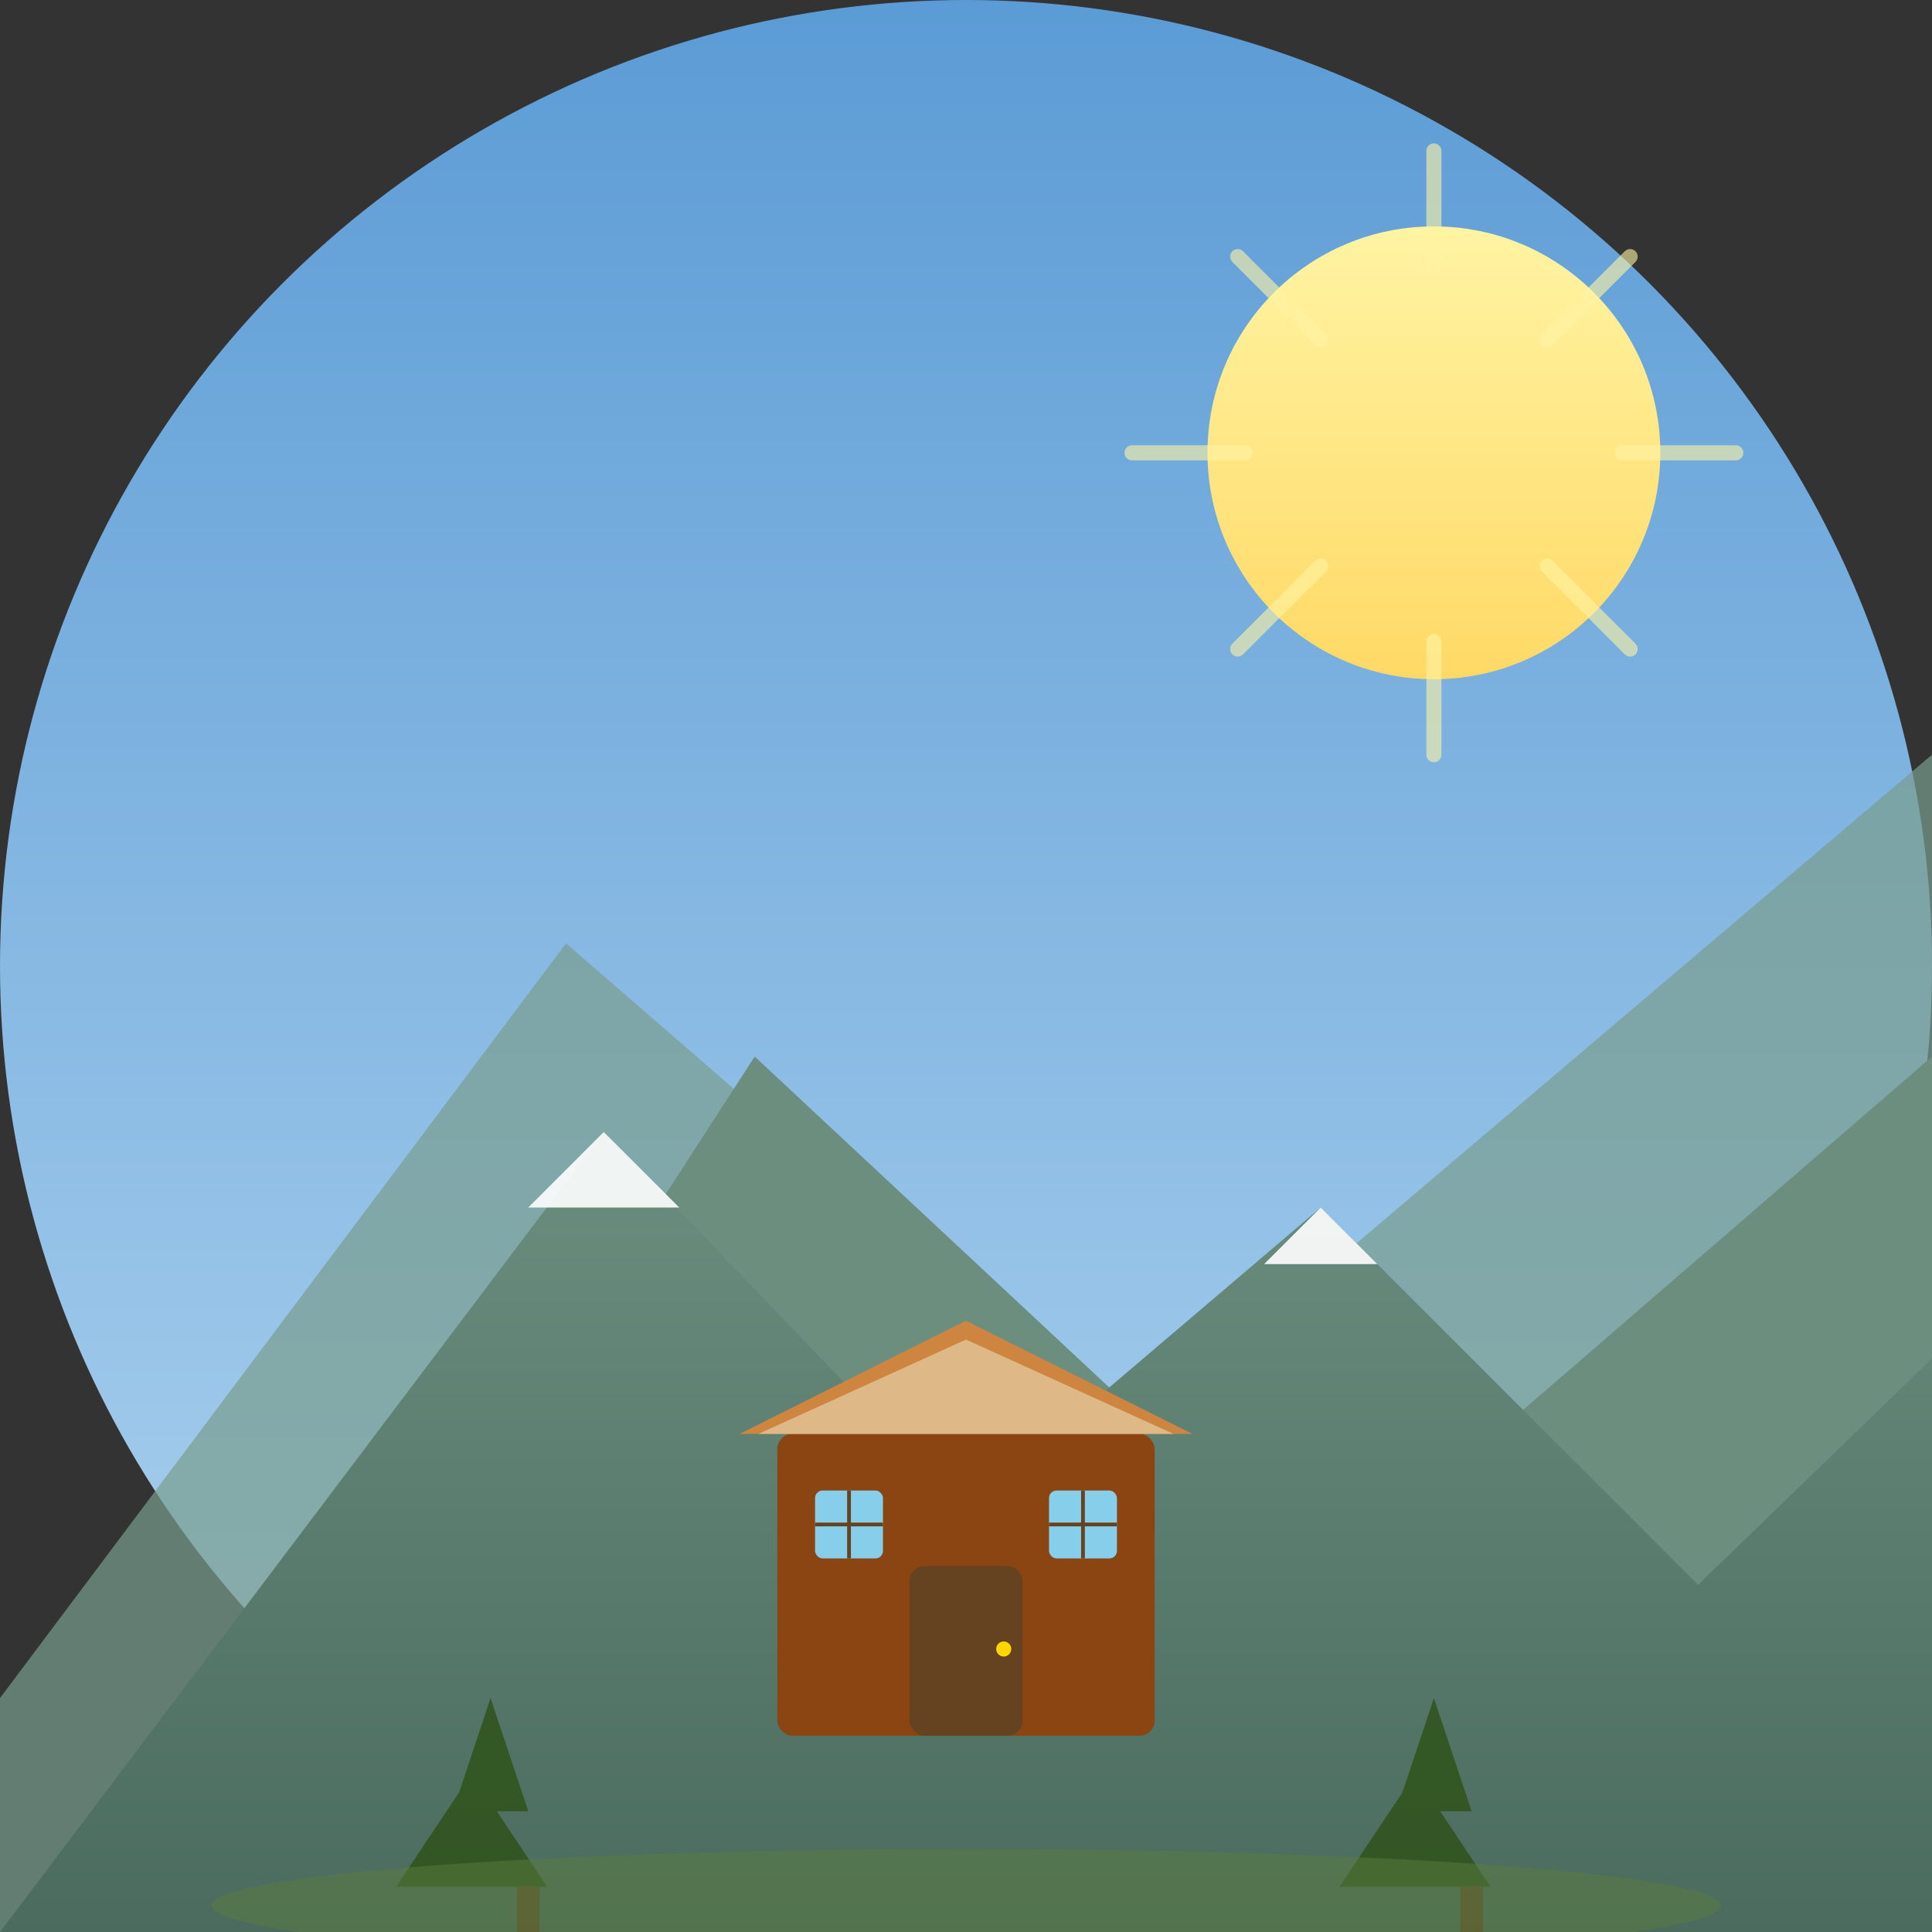 <svg width="512" height="512" viewBox="0 0 512 512" xmlns="http://www.w3.org/2000/svg">
  <rect x="0" y="0" width="512" height="512" fill="#333333" stroke="none"/>
  <!-- Background gradient sky -->
  <defs>
    <linearGradient id="skyGradient" x1="0%" y1="0%" x2="0%" y2="100%">
      <stop offset="0%" style="stop-color:#5B9BD5;stop-opacity:1" />
      <stop offset="100%" style="stop-color:#B4D7F1;stop-opacity:1" />
    </linearGradient>
    <linearGradient id="sunGradient" x1="0%" y1="0%" x2="0%" y2="100%">
      <stop offset="0%" style="stop-color:#FFF4A3;stop-opacity:1" />
      <stop offset="100%" style="stop-color:#FFD966;stop-opacity:1" />
    </linearGradient>
    <linearGradient id="mountainGradient" x1="0%" y1="0%" x2="0%" y2="100%">
      <stop offset="0%" style="stop-color:#6B8E7F;stop-opacity:1" />
      <stop offset="100%" style="stop-color:#4A6B5E;stop-opacity:1" />
    </linearGradient>
  </defs>

  <!-- Background circle -->
  <circle cx="256" cy="256" r="256" fill="url(#skyGradient)"/>

  <!-- Sun -->
  <circle cx="380" cy="120" r="60" fill="url(#sunGradient)"/>

  <!-- Sun rays -->
  <g opacity="0.6">
    <line x1="380" y1="40" x2="380" y2="70" stroke="#FFF4A3" stroke-width="4" stroke-linecap="round"/>
    <line x1="460" y1="120" x2="430" y2="120" stroke="#FFF4A3" stroke-width="4" stroke-linecap="round"/>
    <line x1="300" y1="120" x2="330" y2="120" stroke="#FFF4A3" stroke-width="4" stroke-linecap="round"/>
    <line x1="380" y1="200" x2="380" y2="170" stroke="#FFF4A3" stroke-width="4" stroke-linecap="round"/>
    <line x1="432" y1="68" x2="410" y2="90" stroke="#FFF4A3" stroke-width="4" stroke-linecap="round"/>
    <line x1="328" y1="172" x2="350" y2="150" stroke="#FFF4A3" stroke-width="4" stroke-linecap="round"/>
    <line x1="432" y1="172" x2="410" y2="150" stroke="#FFF4A3" stroke-width="4" stroke-linecap="round"/>
    <line x1="328" y1="68" x2="350" y2="90" stroke="#FFF4A3" stroke-width="4" stroke-linecap="round"/>
  </g>

  <!-- Back mountain -->
  <path d="M 0 450 L 150 250 L 300 380 L 512 200 L 512 512 L 0 512 Z" fill="#7A9D8F" opacity="0.7"/>

  <!-- Middle mountain -->
  <path d="M 50 512 L 200 280 L 350 420 L 512 280 L 512 512 Z" fill="#6B8E7F"/>

  <!-- Front mountain with gradient -->
  <path d="M 0 512 L 160 300 L 256 400 L 350 320 L 450 420 L 512 360 L 512 512 Z" fill="url(#mountainGradient)"/>

  <!-- Snow caps on mountains -->
  <path d="M 160 300 L 180 320 L 140 320 Z" fill="#FFFFFF" opacity="0.9"/>
  <path d="M 256 400 L 270 415 L 242 415 Z" fill="#FFFFFF" opacity="0.8"/>
  <path d="M 350 320 L 365 335 L 335 335 Z" fill="#FFFFFF" opacity="0.9"/>

  <!-- Sanctuary building (temple/house) -->
  <g transform="translate(206, 360)">
    <!-- Building base -->
    <rect x="0" y="20" width="100" height="80" fill="#8B4513" rx="4"/>

    <!-- Roof -->
    <path d="M -10 20 L 50 -10 L 110 20 Z" fill="#CD853F"/>
    <path d="M -5 20 L 50 -5 L 105 20 Z" fill="#DEB887"/>

    <!-- Door -->
    <rect x="35" y="55" width="30" height="45" fill="#654321" rx="4"/>
    <circle cx="60" cy="77" r="2" fill="#FFD700"/>

    <!-- Windows -->
    <rect x="10" y="35" width="18" height="18" fill="#87CEEB" rx="2"/>
    <rect x="72" y="35" width="18" height="18" fill="#87CEEB" rx="2"/>

    <!-- Window cross bars -->
    <line x1="19" y1="35" x2="19" y2="53" stroke="#654321" stroke-width="1"/>
    <line x1="10" y1="44" x2="28" y2="44" stroke="#654321" stroke-width="1"/>
    <line x1="81" y1="35" x2="81" y2="53" stroke="#654321" stroke-width="1"/>
    <line x1="72" y1="44" x2="90" y2="44" stroke="#654321" stroke-width="1"/>
  </g>

  <!-- Trees -->
  <g opacity="0.8">
    <!-- Left tree -->
    <polygon points="130,450 140,480 120,480" fill="#2D5016"/>
    <polygon points="125,470 145,500 105,500" fill="#2D5016"/>
    <rect x="137" y="500" width="6" height="12" fill="#654321"/>

    <!-- Right tree -->
    <polygon points="380,450 390,480 370,480" fill="#2D5016"/>
    <polygon points="375,470 395,500 355,500" fill="#2D5016"/>
    <rect x="387" y="500" width="6" height="12" fill="#654321"/>
  </g>

  <!-- Ground/Grass -->
  <ellipse cx="256" cy="505" rx="200" ry="15" fill="#5A7C3E" opacity="0.5"/>
</svg>
